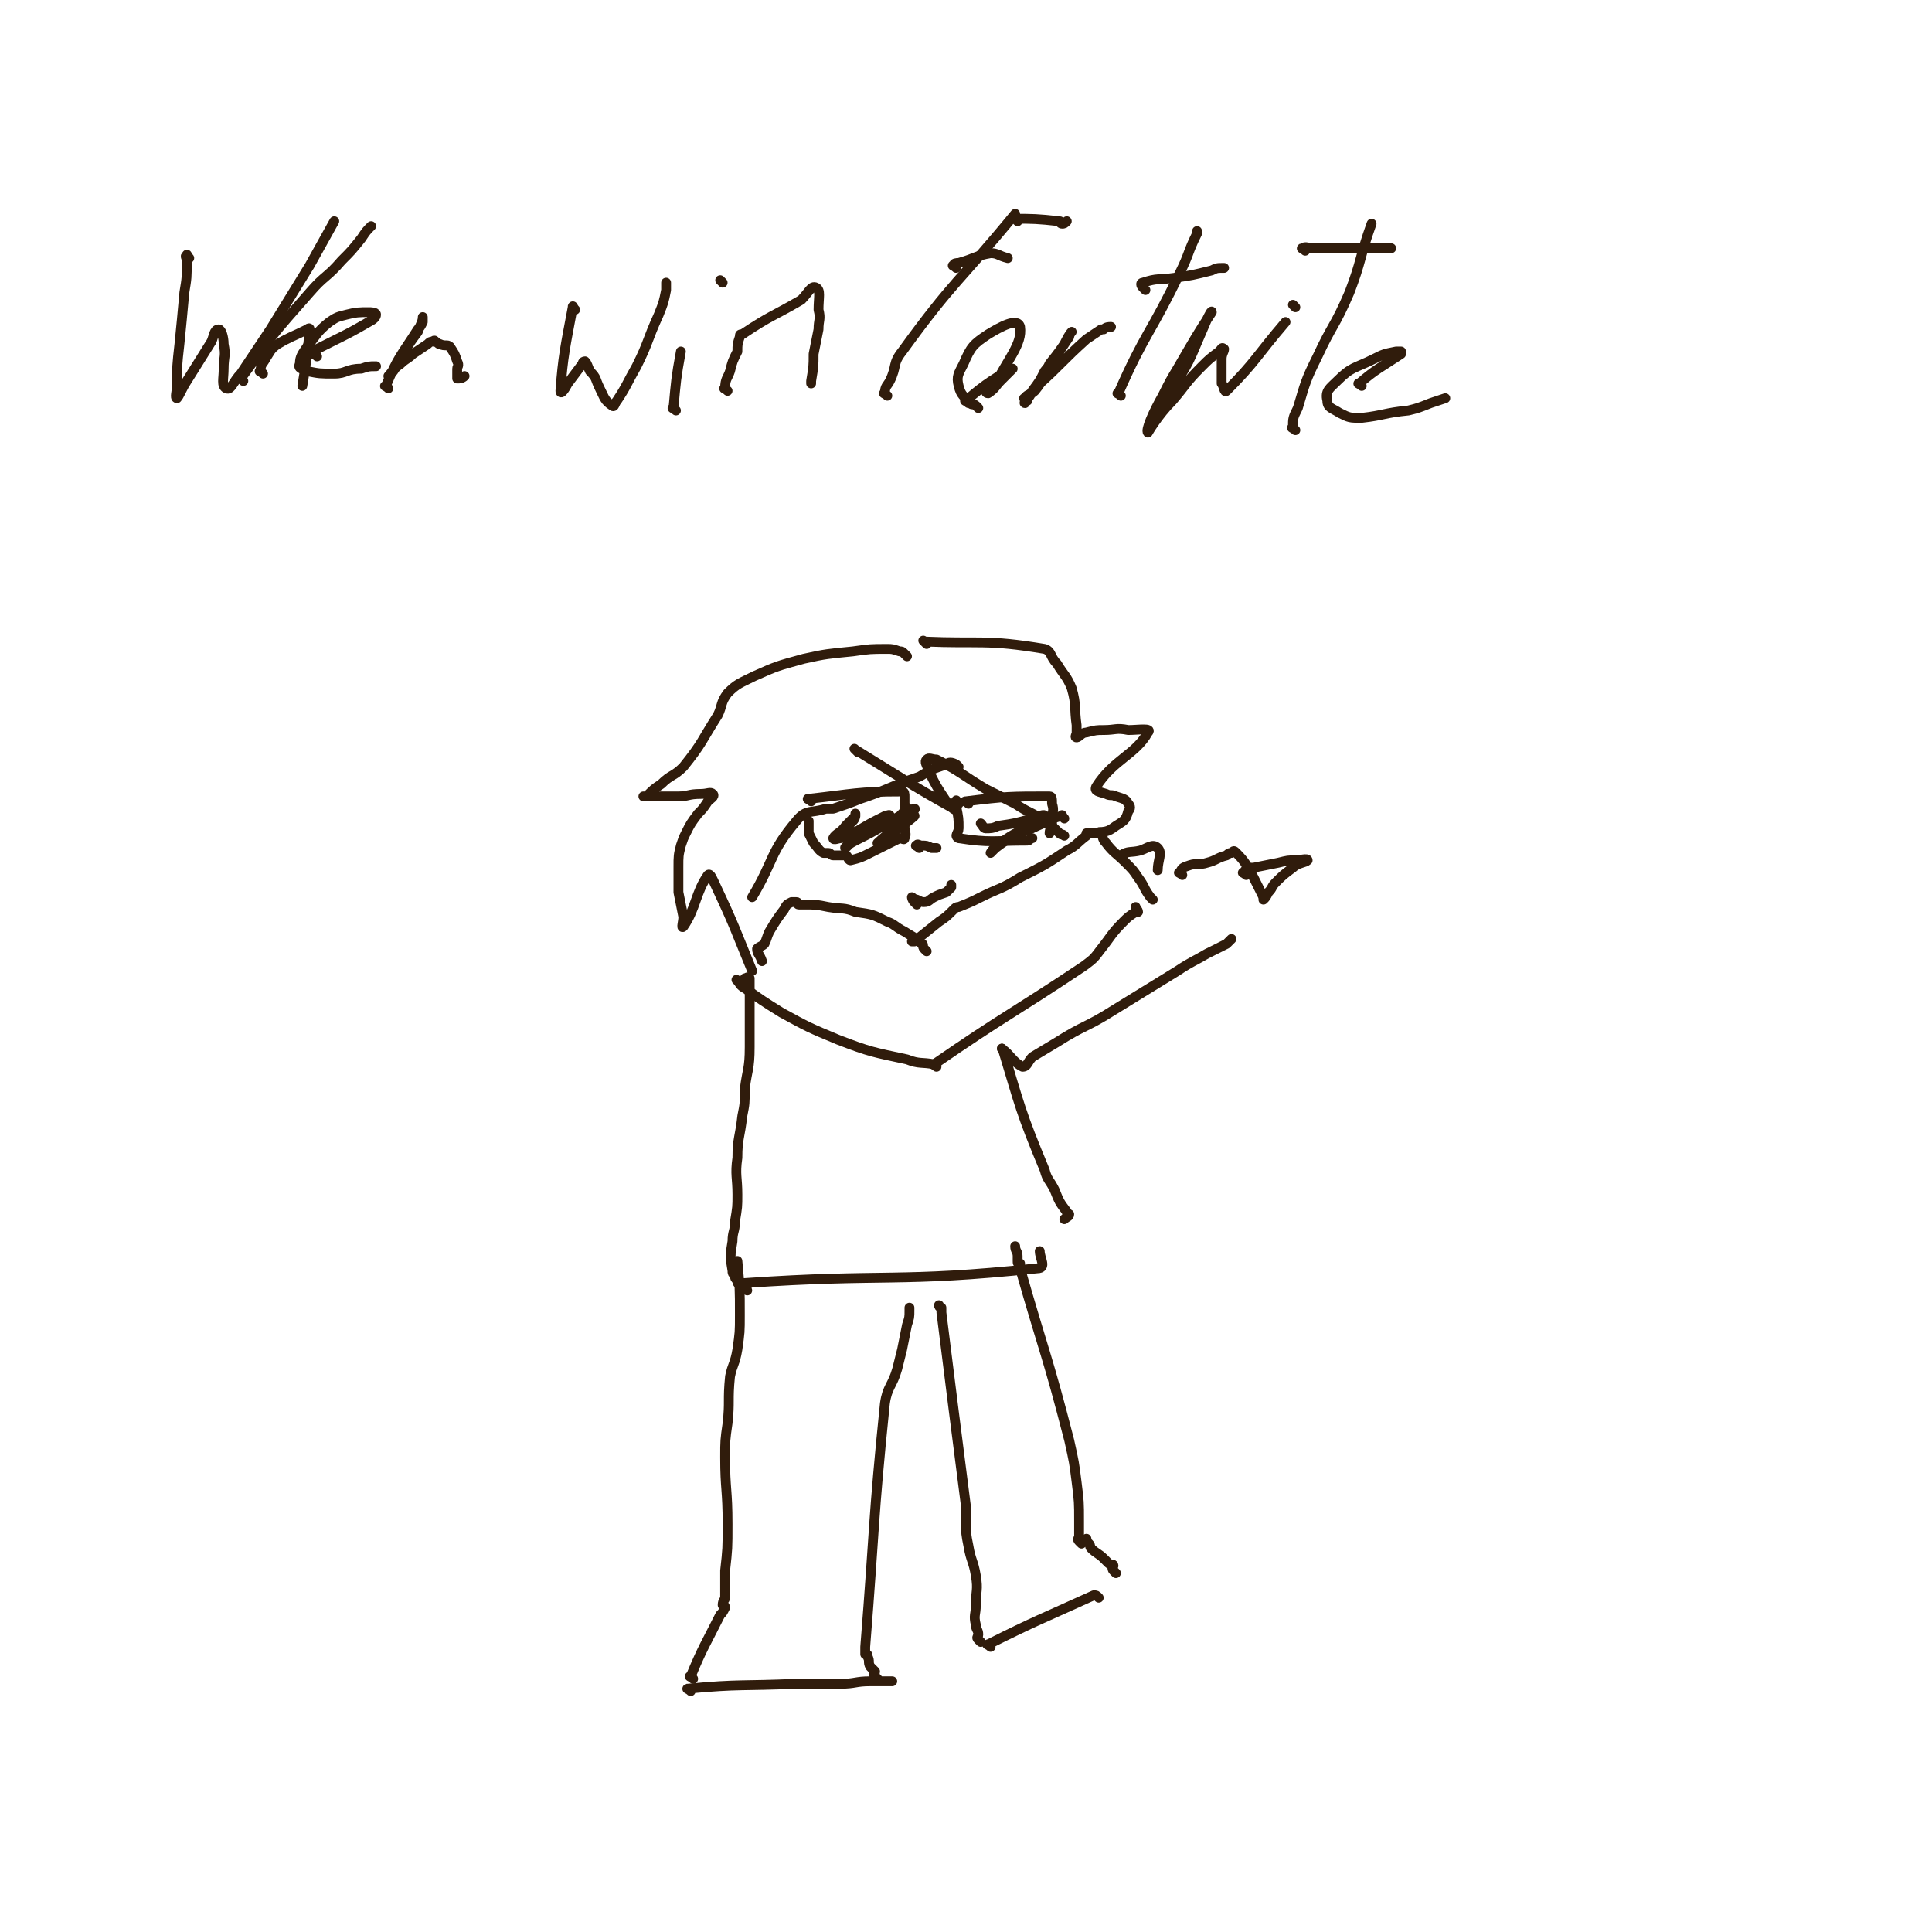 <svg viewBox='0 0 786 786' version='1.1' xmlns='http://www.w3.org/2000/svg' xmlns:xlink='http://www.w3.org/1999/xlink'><g fill='none' stroke='#301C0C' stroke-width='4' stroke-linecap='round' stroke-linejoin='round'><path d='M281,688c-1,-1 -2,-1 -1,-1 21,-2 22,-1 44,-2 9,0 9,0 18,0 6,0 6,-1 12,-1 2,0 2,0 4,0 1,0 1,0 2,0 1,0 1,0 3,0 '/><path d='M403,670c-1,-1 -2,-1 -1,-1 20,-10 21,-10 43,-20 0,0 0,0 0,0 1,0 1,0 2,1 '/><path d='M454,640c-1,-1 -1,-1 -1,-1 -1,-1 0,-2 0,-2 0,-1 -1,0 -2,-1 -1,-1 -1,-1 -2,-2 -2,-2 -3,-2 -5,-4 -1,-1 0,-1 -1,-2 -1,-1 -1,-1 -1,-2 '/><path d='M399,668c-1,-1 -1,-1 -1,-1 -1,-1 0,-1 0,-2 0,-2 -1,-2 -1,-4 -1,-4 0,-4 0,-8 0,-6 1,-6 0,-12 -1,-6 -2,-6 -3,-12 -1,-5 -1,-5 -1,-10 0,-3 0,-3 0,-6 -5,-39 -5,-39 -10,-79 0,-1 0,-1 0,-2 0,0 -1,0 -1,-1 '/><path d='M357,683c-1,-1 -1,-1 -1,-1 -1,-1 0,-1 0,-2 -1,-1 -1,-1 -2,-2 -1,-2 0,-2 -1,-4 0,-1 0,-1 -1,-1 0,-1 0,-1 0,-1 0,-1 0,-1 0,-2 4,-50 3,-50 8,-99 1,-7 3,-7 5,-14 1,-4 1,-4 2,-8 1,-5 1,-5 2,-10 1,-3 1,-3 1,-6 0,-1 0,-1 0,-1 '/><path d='M282,683c-1,-1 -2,-1 -1,-1 5,-12 6,-13 12,-25 1,-1 1,-1 2,-3 0,-1 -1,-1 -1,-1 0,-2 1,-2 1,-3 0,-2 0,-2 0,-4 0,-4 0,-4 0,-7 1,-9 1,-9 1,-19 0,-14 -1,-14 -1,-27 0,-7 0,-7 1,-14 1,-9 0,-9 1,-19 1,-5 2,-5 3,-11 1,-7 1,-7 1,-14 0,-11 0,-11 -1,-22 '/><path d='M440,628c-1,-1 -1,-1 -1,-1 -1,-1 0,-1 0,-2 0,-3 0,-3 0,-6 0,-8 0,-8 -1,-16 -1,-8 -1,-8 -3,-17 -9,-35 -10,-35 -20,-70 0,-1 0,-1 0,-2 -1,0 -1,0 -1,-1 0,-1 0,-1 0,-2 0,-2 -1,-2 -1,-4 '/><path d='M304,523c-1,-1 -2,-1 -1,-1 58,-4 62,0 119,-6 4,0 1,-4 1,-7 '/><path d='M304,525c-1,-1 -1,-1 -1,-1 -1,-1 -2,0 -2,-1 -1,-1 -1,-1 -1,-2 -1,-1 -1,-1 -1,-2 -1,-1 -1,-1 -1,-2 -1,-6 -1,-6 0,-12 0,-4 1,-4 1,-8 1,-6 1,-6 1,-11 0,-7 -1,-8 0,-15 0,-8 1,-8 2,-17 1,-5 1,-5 1,-11 1,-8 2,-8 2,-17 0,-7 0,-7 0,-14 0,-6 0,-6 0,-12 0,-1 0,-2 0,-2 -1,-1 -1,0 -2,0 '/><path d='M301,400c-1,-1 -2,-2 -1,-1 1,1 1,2 3,3 7,5 7,5 15,10 11,6 11,6 23,11 13,5 14,5 28,8 5,2 6,1 11,2 1,0 1,0 1,0 '/><path d='M381,434c-1,-1 -2,-1 -1,-1 29,-20 31,-20 61,-40 4,-3 4,-3 7,-7 4,-5 4,-6 9,-11 2,-2 2,-2 5,-4 0,0 0,0 1,0 0,-1 -1,-1 -1,-2 '/><path d='M469,366c-1,-1 -1,-1 -1,-1 -3,-4 -2,-4 -5,-8 -2,-3 -2,-3 -5,-6 -4,-4 -5,-4 -8,-8 -2,-2 -1,-3 -2,-4 -1,-1 -1,0 -2,0 -1,0 -1,0 -2,0 -1,0 -1,0 -2,1 -4,3 -4,4 -8,6 -9,6 -9,6 -19,11 -8,5 -8,4 -16,8 -4,2 -4,2 -9,4 -1,0 -1,0 -2,1 -3,3 -3,3 -6,5 -5,4 -5,4 -10,8 0,0 0,0 -1,0 '/><path d='M377,387c-1,-1 -1,-1 -1,-1 -1,-1 0,-2 -1,-2 -3,-3 -4,-3 -7,-5 -4,-2 -4,-3 -7,-4 -6,-3 -6,-3 -13,-4 -5,-2 -5,-1 -11,-2 -5,-1 -5,-1 -10,-1 -1,0 -1,0 -2,0 -1,0 0,-1 -1,-1 -1,0 -1,0 -2,0 -2,1 -2,1 -3,3 -3,4 -3,4 -6,9 -1,2 -1,3 -2,5 -1,1 -2,1 -3,2 0,2 1,2 2,5 '/><path d='M409,428c-1,-1 -2,-2 -1,-1 3,2 4,5 8,7 2,0 2,-2 4,-4 5,-3 5,-3 10,-6 11,-7 12,-6 23,-13 13,-8 13,-8 26,-16 6,-4 7,-4 12,-7 4,-2 4,-2 8,-4 1,-1 1,-1 2,-2 '/><path d='M481,356c-1,-1 -2,-1 -1,-1 1,-2 1,-2 4,-3 3,-1 4,0 7,-1 4,-1 4,-2 8,-3 1,-1 1,-1 2,-1 1,-1 1,-1 2,0 4,4 4,5 7,10 2,4 2,4 4,8 '/><path d='M77,105c-1,-1 -1,-2 -1,-1 -1,0 0,1 0,2 0,7 0,7 -1,13 -1,11 -1,11 -2,21 -1,9 -1,9 -1,17 0,2 -1,5 0,5 1,-1 2,-4 4,-7 5,-8 5,-8 10,-16 1,-2 1,-5 3,-5 1,0 2,3 2,6 1,5 0,5 0,10 0,4 -1,7 1,8 2,1 3,-3 6,-6 6,-9 6,-9 12,-18 8,-13 8,-13 16,-26 5,-9 5,-9 10,-18 '/><path d='M129,145c-1,-1 -2,-1 -1,-1 0,-1 0,-2 1,-2 4,-2 4,-2 8,-4 6,-3 6,-3 13,-7 2,-1 3,-2 3,-3 0,-1 -2,-1 -3,-1 -4,0 -5,0 -9,1 -4,1 -4,1 -7,3 -5,4 -5,5 -9,10 -2,3 -3,4 -3,7 -1,2 1,2 3,3 5,1 5,1 11,1 5,0 5,-2 11,-2 3,-1 3,-1 6,-1 '/><path d='M158,158c-1,-1 -2,-1 -1,-1 5,-12 6,-12 13,-23 1,-1 1,-1 2,-3 0,-1 0,-2 0,-2 0,2 -1,3 -2,6 -3,4 -3,4 -6,9 -2,4 -2,4 -4,7 -1,1 -2,2 -2,2 1,-1 2,-3 5,-5 2,-2 3,-2 5,-4 3,-2 3,-2 6,-4 1,-1 1,-1 2,-1 1,-1 1,0 1,0 1,0 1,1 2,1 2,1 3,0 4,1 2,3 2,3 3,6 1,2 0,2 0,3 0,2 0,2 0,3 0,1 0,1 0,1 1,0 2,0 3,-1 '/><path d='M99,155c-1,-1 -2,-1 -1,-1 13,-18 13,-18 28,-35 6,-7 7,-6 13,-13 4,-4 4,-4 8,-9 2,-3 2,-3 4,-5 '/><path d='M107,152c-1,-1 -2,-1 -1,-1 0,-3 1,-3 2,-5 2,-3 2,-4 5,-6 5,-3 6,-3 12,-6 0,0 1,-1 1,0 -1,10 -1,11 -3,23 '/><path d='M234,126c-1,-1 -1,-2 -1,-1 -3,16 -4,20 -5,34 0,2 2,-1 3,-3 3,-4 3,-4 6,-8 0,0 0,-1 1,-1 1,1 1,2 2,4 3,3 2,3 4,7 2,4 2,5 5,7 1,1 1,-1 2,-2 4,-6 4,-7 8,-14 5,-10 4,-10 9,-21 2,-5 2,-5 3,-10 0,-1 0,-1 0,-3 '/><path d='M275,167c-1,-1 -2,-1 -1,-1 1,-11 1,-12 3,-23 '/><path d='M294,115c-1,-1 -1,-1 -1,-1 '/><path d='M296,159c-1,-1 -2,-1 -1,-1 0,-4 1,-4 2,-7 1,-4 1,-4 3,-8 0,-3 0,-3 1,-6 0,-1 0,-1 1,-1 12,-8 12,-7 24,-14 3,-3 4,-6 6,-5 2,1 1,4 1,9 1,4 0,4 0,8 -1,5 -1,5 -2,10 0,5 0,5 -1,11 0,0 0,0 0,1 '/><path d='M361,161c-1,-1 -2,-1 -1,-1 0,-3 1,-3 2,-5 3,-6 1,-7 5,-12 21,-29 23,-28 46,-56 '/><path d='M389,109c-1,-1 -2,-1 -1,-1 0,-1 1,-1 2,-1 7,-2 7,-3 13,-4 3,0 3,1 7,2 '/><path d='M394,164c-1,-1 -2,-1 -1,-1 8,-7 13,-10 19,-13 1,-1 -3,3 -5,5 -2,2 -2,3 -5,5 -1,0 -1,-1 -1,-1 '/><path d='M418,163c-1,-1 -2,-1 -1,-1 1,-2 2,-1 4,-3 4,-5 3,-5 6,-11 4,-5 4,-5 8,-11 0,-1 1,-2 1,-2 -1,1 -2,3 -3,5 -4,6 -4,6 -8,11 -2,4 -2,4 -5,8 -1,3 -4,5 -3,5 0,-1 2,-4 5,-7 10,-9 10,-10 20,-19 3,-2 3,-2 6,-4 0,0 0,0 1,0 1,-1 2,-1 3,-1 '/><path d='M456,161c-1,-1 -2,-1 -1,-1 11,-25 13,-24 25,-49 4,-8 3,-8 7,-16 0,-1 0,-1 0,-1 '/><path d='M466,118c-1,-1 -1,-1 -1,-1 -1,-1 -1,-2 0,-2 6,-2 6,-1 13,-2 7,-1 7,-1 15,-3 2,-1 2,-1 5,-1 '/><path d='M477,163c-1,-1 -2,-1 -1,-1 3,-9 5,-9 9,-18 3,-7 3,-7 6,-14 1,-2 2,-4 2,-3 -6,9 -7,11 -14,23 -3,5 -3,5 -6,11 -4,7 -7,14 -6,15 0,0 4,-7 10,-13 6,-7 5,-7 12,-14 3,-3 3,-3 7,-6 1,-1 1,-2 2,-1 0,1 -1,2 -1,4 0,5 0,5 0,10 1,1 1,4 2,3 12,-12 12,-14 24,-28 '/><path d='M527,125c-1,-1 -1,-1 -1,-1 '/><path d='M527,175c-1,-1 -2,-1 -1,-1 0,-4 0,-4 2,-8 3,-10 3,-11 8,-21 6,-13 7,-12 13,-26 5,-13 4,-14 9,-28 '/><path d='M531,102c-1,-1 -2,-1 -1,-1 1,-1 2,0 5,0 6,0 6,0 11,0 6,0 6,0 13,0 1,0 1,0 3,0 2,0 2,0 4,0 '/><path d='M554,157c-1,-1 -2,-1 -1,-1 7,-6 8,-6 17,-12 0,0 0,-1 0,-1 0,0 -1,0 -2,0 -5,1 -5,1 -9,3 -8,4 -9,3 -15,9 -3,3 -5,4 -4,8 0,3 2,3 5,5 4,2 4,2 9,2 9,-1 9,-2 19,-3 4,-1 4,-1 9,-3 3,-1 3,-1 6,-2 '/><path d='M414,90c-1,-1 -2,-2 -1,-1 7,0 9,0 18,1 1,0 0,1 1,1 1,0 1,0 2,-1 '/><path d='M398,166c-1,-1 -1,-1 -1,-1 -1,-1 -2,0 -2,-1 -3,-3 -4,-3 -5,-7 -1,-4 0,-5 2,-9 3,-7 4,-8 10,-12 5,-3 12,-7 13,-3 1,7 -5,13 -11,25 0,0 -1,0 -2,0 '/><path d='M374,345c-1,-1 -2,-1 -1,-1 0,-1 1,0 2,0 2,0 2,0 4,1 1,0 1,0 2,0 '/><path d='M330,326c-1,-1 -2,-1 -1,-1 18,-2 20,-3 38,-3 1,0 1,1 1,2 0,2 0,2 0,3 0,5 0,5 0,9 0,3 1,3 0,5 0,1 -1,0 -2,0 -6,3 -6,3 -12,6 -4,2 -4,2 -8,3 -1,0 -1,-2 -2,-2 0,-1 0,0 -1,0 -2,0 -2,0 -4,0 -1,0 -1,-1 -2,-1 -1,0 -1,0 -2,0 -2,-1 -2,-2 -4,-4 -1,-2 -1,-2 -2,-4 0,-1 0,-1 0,-3 0,-1 0,-1 0,-2 '/><path d='M390,327c-1,-1 -1,-2 -1,-1 -1,0 0,1 0,2 1,5 1,5 1,9 0,2 -2,3 0,4 13,2 14,1 28,1 1,0 1,-1 2,-1 '/><path d='M394,327c-1,-1 -2,-1 -1,-1 16,-2 18,-2 34,-2 1,0 1,1 1,3 1,3 0,3 0,7 0,0 0,0 0,1 0,2 -1,2 -1,4 '/><path d='M373,368c-1,-1 -1,-1 -1,-1 -1,-1 -1,-2 -1,-2 0,0 1,1 2,1 2,1 2,1 3,1 2,0 2,-1 4,-2 2,-1 2,-1 5,-2 1,-1 1,-1 2,-2 0,0 0,0 0,-1 '/><path d='M370,330c-1,-1 -1,-2 -1,-1 -3,3 -7,7 -6,8 1,1 10,-6 9,-5 -2,2 -12,9 -15,11 -1,1 3,-3 6,-5 3,-3 3,-3 6,-6 1,-1 4,-3 3,-3 -3,1 -6,3 -11,6 -7,4 -7,4 -13,7 -2,1 -5,3 -4,3 2,-2 4,-4 8,-8 3,-2 3,-2 5,-3 3,-1 4,-2 5,-2 0,-1 -1,0 -2,0 -6,3 -6,3 -11,6 -3,1 -3,2 -7,3 -1,0 -3,1 -3,0 1,-2 3,-2 5,-5 2,-2 2,-2 4,-4 0,0 0,-1 0,-1 0,1 0,2 -1,3 -3,3 -3,3 -6,5 '/><path d='M433,333c-1,-1 -1,-2 -1,-1 -5,1 -5,2 -10,4 -4,2 -5,2 -9,4 -4,2 -4,2 -8,5 -1,1 -2,2 -2,2 0,0 1,-2 4,-4 7,-5 7,-4 15,-9 1,-1 3,-2 3,-2 0,-1 -2,0 -5,1 -7,2 -7,2 -14,3 -2,1 -3,1 -5,1 -1,0 -1,-1 -2,-2 '/><path d='M349,306c-1,-1 -2,-2 -1,-1 18,11 22,14 40,24 1,1 -2,-1 -3,-3 -4,-6 -4,-6 -7,-12 -1,-3 -2,-4 -1,-5 1,-1 2,0 4,0 10,5 10,6 20,12 6,3 6,3 12,6 6,4 6,3 12,7 3,2 3,2 6,5 1,1 1,0 2,1 '/><path d='M390,312c-1,-1 -1,-1 -1,-1 -2,-1 -3,-1 -4,0 -6,2 -6,2 -11,5 -12,4 -12,5 -24,9 -5,2 -5,2 -11,4 -1,0 -1,0 -2,0 0,0 0,0 -1,0 -6,2 -8,0 -12,5 -11,13 -9,16 -18,31 '/><path d='M409,428c-1,-1 -2,-2 -1,-1 7,23 7,25 17,49 1,4 2,4 4,8 2,5 2,5 5,9 0,1 1,1 1,1 0,1 -1,1 -2,2 '/><path d='M369,267c-1,-1 -1,-1 -1,-1 -1,-1 -1,-1 -2,-1 -3,-1 -3,-1 -5,-1 -7,0 -7,0 -14,1 -10,1 -11,1 -20,3 -11,3 -11,3 -20,7 -6,3 -7,3 -11,7 -3,4 -2,5 -4,9 -7,11 -6,11 -14,21 -4,4 -5,3 -9,7 -3,2 -3,2 -6,5 -1,0 -2,0 -1,0 6,0 7,0 14,0 4,0 4,-1 9,-1 3,0 4,-1 5,0 1,1 -1,2 -2,3 -2,3 -2,3 -4,5 -3,4 -3,4 -5,8 -1,2 -1,2 -2,5 -1,4 -1,4 -1,9 0,2 0,2 0,5 0,1 0,1 0,3 0,1 0,1 0,2 1,5 1,5 2,10 0,2 -1,5 0,4 5,-7 5,-14 10,-21 1,-1 2,2 3,4 8,17 8,18 15,35 '/><path d='M377,262c-1,-1 -2,-2 -1,-1 23,1 25,-1 49,3 3,1 2,3 5,6 3,5 4,5 6,10 2,7 1,8 2,15 0,1 0,1 0,3 0,1 -1,2 0,2 1,0 2,-2 4,-2 4,-1 4,-1 7,-1 5,0 5,-1 10,0 4,0 10,-1 8,1 -5,9 -14,11 -21,22 -1,2 1,2 4,3 2,1 2,0 4,1 3,1 4,1 5,3 1,1 1,2 0,3 -1,4 -2,4 -5,6 -4,3 -4,2 -9,3 -1,0 -1,0 -3,0 0,0 0,0 0,0 '/><path d='M457,349c-1,-1 -2,-1 -1,-1 3,-2 4,-1 8,-2 3,-1 5,-3 7,-1 2,2 0,5 0,9 '/><path d='M507,356c-1,-1 -2,-1 -1,-1 1,-2 2,-2 4,-2 5,-1 5,-1 10,-2 4,-1 4,-1 7,-1 2,0 5,-1 5,0 -1,1 -4,1 -6,3 -4,3 -4,3 -7,6 -2,2 -1,2 -3,4 -1,2 -1,2 -2,3 '/></g>
</svg>